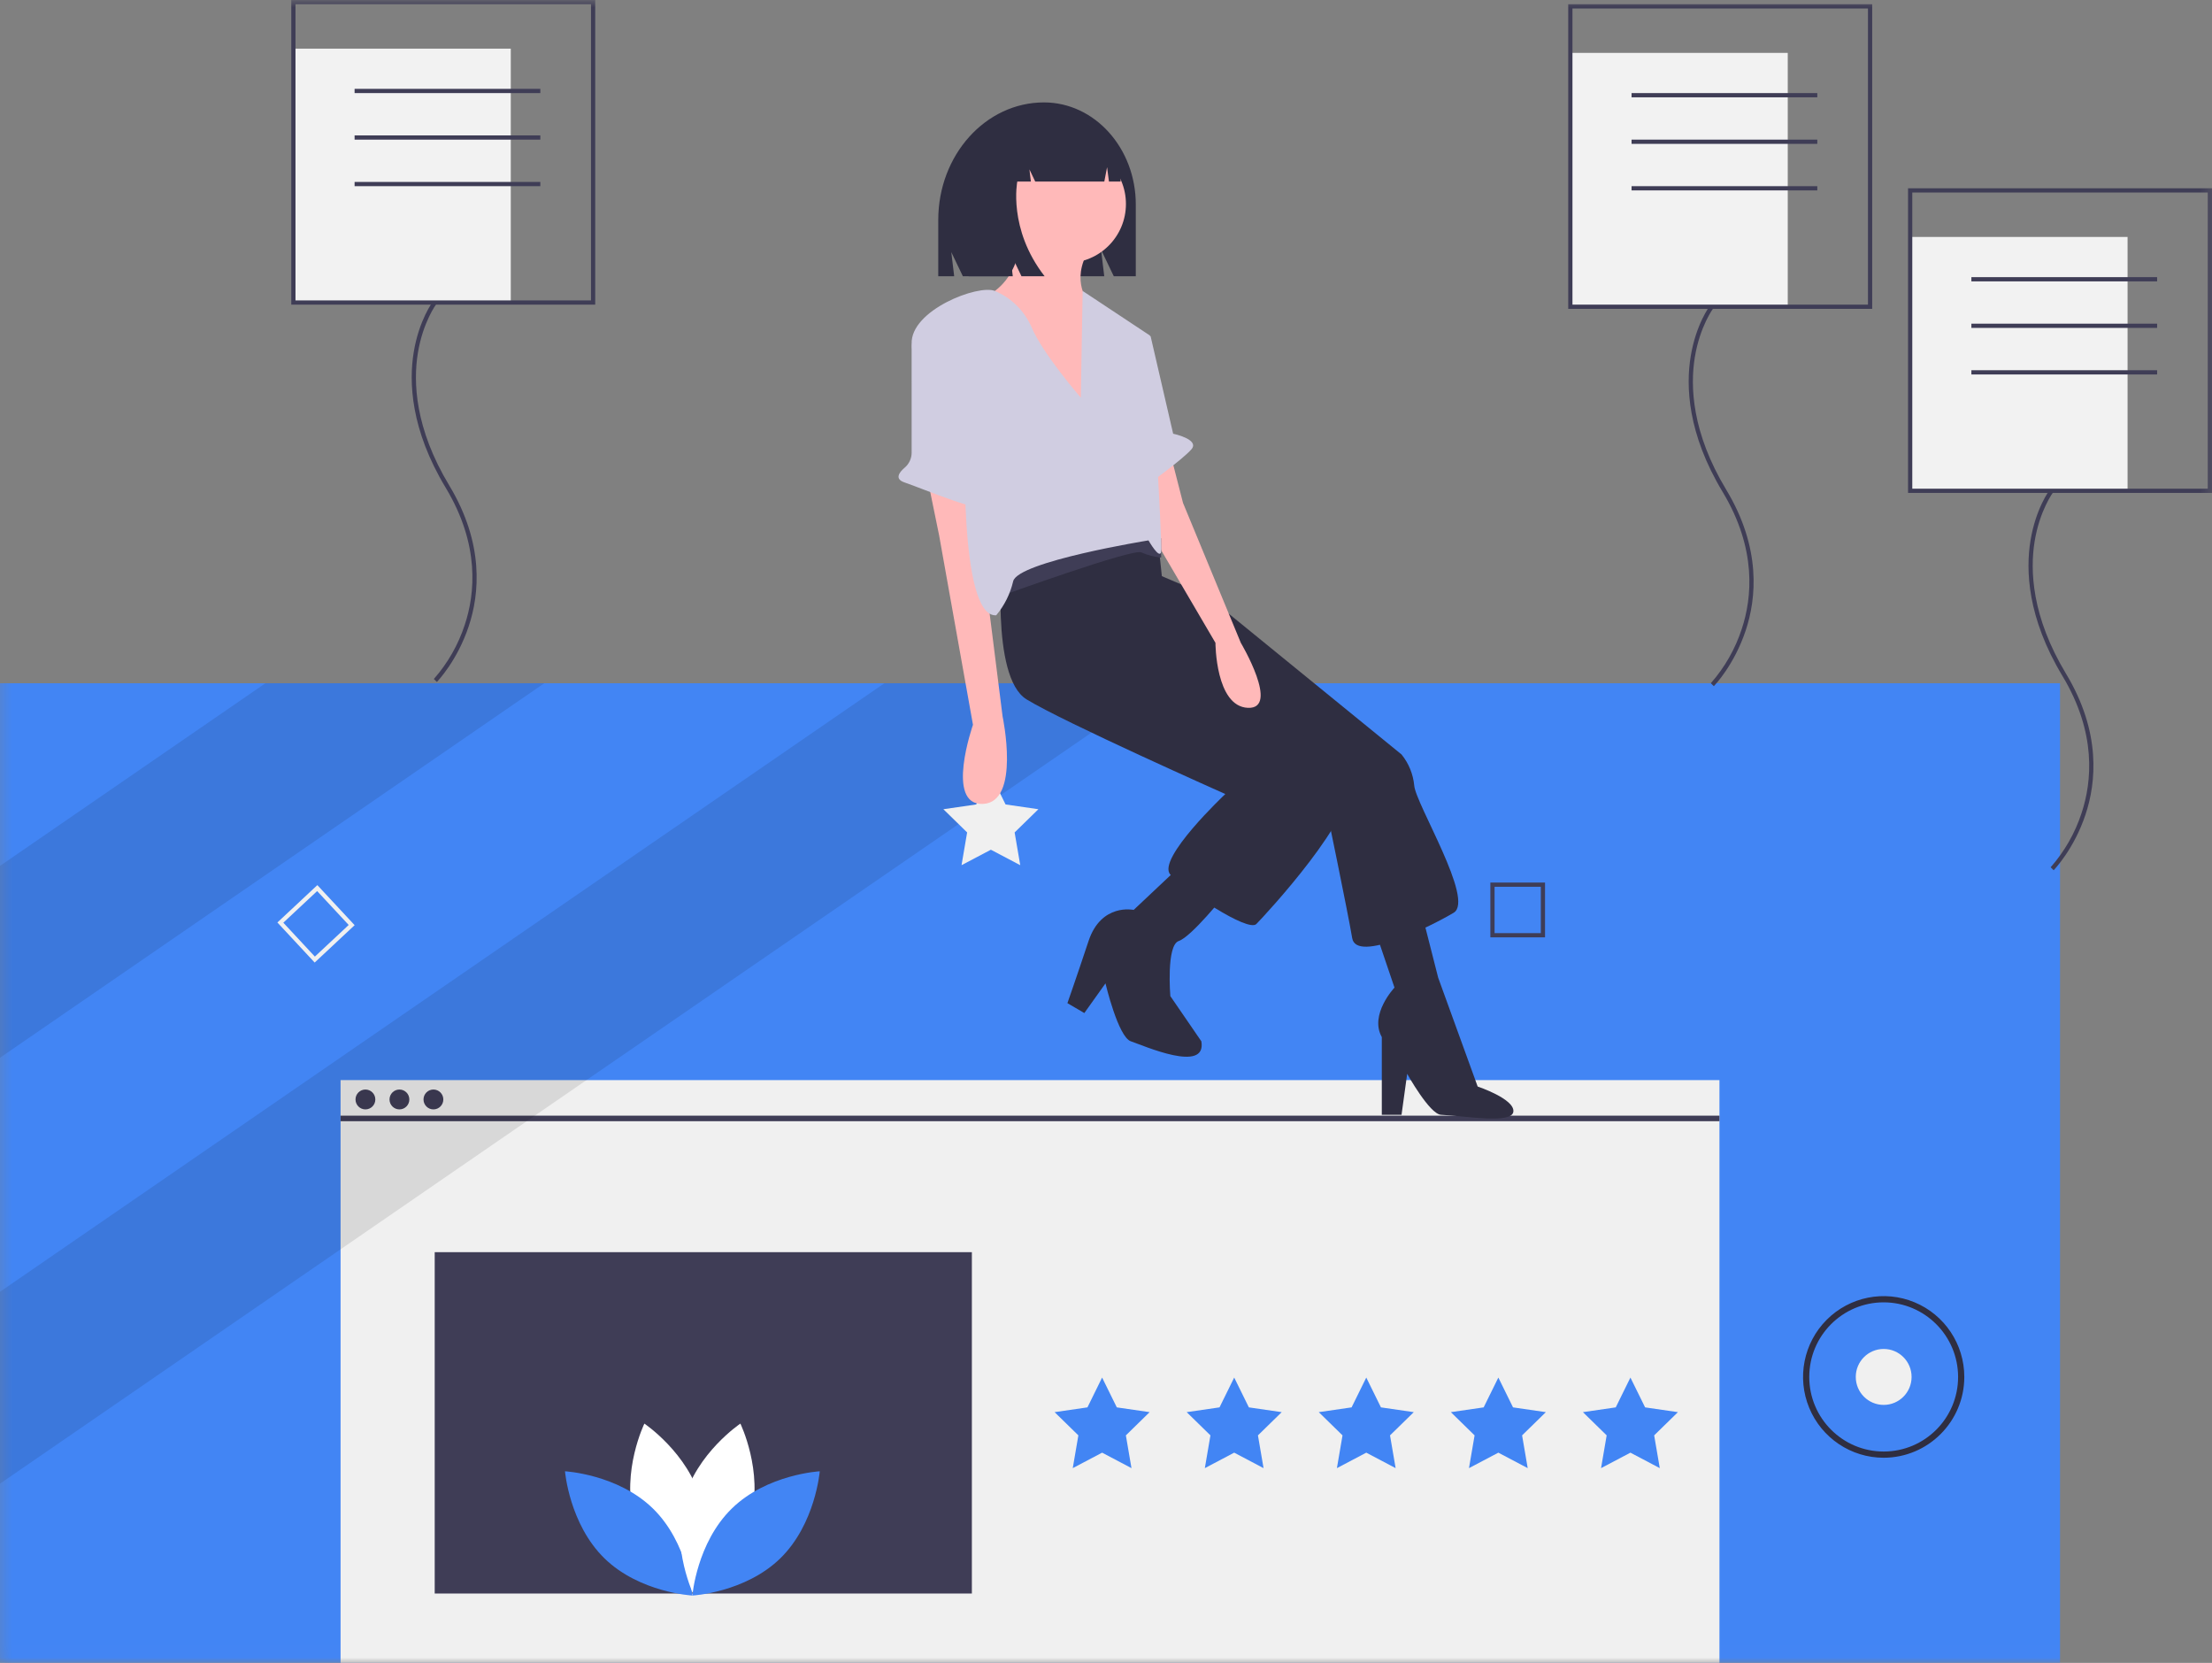 <svg xmlns="http://www.w3.org/2000/svg" xmlns:xlink="http://www.w3.org/1999/xlink" height="139.038" width="185">
  <rect width="100%" height="100%" fill="#808080" stroke="none"/>
  <defs>
    <rect id="rect-1" opacity="1" x="0" y="0" width="185" height="139.038"/>
    <mask id="mask-2" maskUnits="userSpaceOnUse" maskContentUnits="userSpaceOnUse">
      <rect opacity="1" x="0" y="0" width="185" height="139.038" fill="Black"/>
      <use xlink:href="#rect-1" fill="White"/>
    </mask>
  </defs>
  <g opacity="1">
    <g/>
    <g mask="url(#mask-2)">
      <g opacity="1">
        <g opacity="1">
          <rect fill="rgb(66,133,244)" fill-opacity="1" opacity="1" x="0" y="57.127" width="172.29" height="81.911" rx="0" ry="0"/>
        </g>
        <g opacity="1">
          <rect fill="rgb(240,240,240)" fill-opacity="1" opacity="1" x="28.483" y="90.309" width="115.323" height="48.729" rx="0" ry="0"/>
        </g>
        <g opacity="1">
          <rect fill="rgb(63,61,86)" fill-opacity="1" opacity="1" x="28.483" y="93.282" width="115.323" height="0.464" rx="0" ry="0"/>
        </g>
        <g opacity="1">
          <ellipse fill="rgb(63,61,86)" fill-opacity="1" opacity="1" rx="0.829" ry="0.831" cx="30.562" cy="91.928"/>
        </g>
        <g opacity="1">
          <ellipse fill="rgb(63,61,86)" fill-opacity="1" opacity="1" rx="0.829" ry="0.831" cx="33.406" cy="91.928"/>
        </g>
        <g opacity="1">
          <ellipse fill="rgb(63,61,86)" fill-opacity="1" opacity="1" rx="0.829" ry="0.831" cx="36.249" cy="91.928"/>
        </g>
        <g opacity="1">
          <path fill="rgb(66,133,244)" fill-opacity="1" opacity="1" fill-rule="evenodd" d="M92.175 115.18L93.403 117.673L96.148 118.072L94.162 120.013L94.631 122.753L92.175 121.459L89.72 122.753L90.189 120.013L88.202 118.072L90.948 117.673L92.175 115.18Z"/>
        </g>
        <g opacity="1">
          <path fill="rgb(66,133,244)" fill-opacity="1" opacity="1" fill-rule="evenodd" d="M103.222 115.18L104.449 117.673L107.195 118.072L105.208 120.013L105.677 122.753L103.222 121.459L100.766 122.753L101.235 120.013L99.248 118.072L101.994 117.673L103.222 115.18Z"/>
        </g>
        <g opacity="1">
          <path fill="rgb(66,133,244)" fill-opacity="1" opacity="1" fill-rule="evenodd" d="M114.268 115.18L115.495 117.673L118.241 118.072L116.254 120.013L116.723 122.753L114.268 121.459L111.812 122.753L112.281 120.013L110.295 118.072L113.04 117.673L114.268 115.18Z"/>
        </g>
        <g opacity="1">
          <path fill="rgb(66,133,244)" fill-opacity="1" opacity="1" fill-rule="evenodd" d="M125.314 115.18L126.542 117.673L129.287 118.072L127.3 120.013L127.769 122.753L125.314 121.459L122.858 122.753L123.327 120.013L121.341 118.072L124.086 117.673L125.314 115.18Z"/>
        </g>
        <g opacity="1">
          <path fill="rgb(66,133,244)" fill-opacity="1" opacity="1" fill-rule="evenodd" d="M136.36 115.18L137.588 117.673L140.333 118.072L138.346 120.013L138.815 122.753L136.36 121.459L133.904 122.753L134.373 120.013L132.387 118.072L135.132 117.673L136.36 115.18Z"/>
        </g>
        <g opacity="1">
          <rect fill="rgb(63,61,86)" fill-opacity="1" opacity="1" x="36.357" y="104.696" width="44.925" height="28.541" rx="0" ry="0"/>
        </g>
        <g opacity="0.1">
          <path fill="rgb(0,0,0)" fill-opacity="1" opacity="1" fill-rule="evenodd" d="M45.518 57.127L0 88.439L0 72.398L22.199 57.127L45.518 57.127Z"/>
        </g>
        <g opacity="0.1">
          <path fill="rgb(0,0,0)" fill-opacity="1" opacity="1" fill-rule="evenodd" d="M97.286 57.127L0 124.05L0 108.007L73.967 57.127L97.286 57.127Z"/>
        </g>
        <g opacity="1">
          <path fill="rgb(240,240,240)" fill-opacity="1" opacity="1" fill-rule="evenodd" d="M23.199 77.13L26.317 80.48L29.66 77.356L26.542 74.006L23.199 77.13ZM26.334 79.982L23.696 77.148L26.524 74.504L29.163 77.338L26.334 79.982Z"/>
        </g>
        <g opacity="1">
          <path fill="rgb(63,61,86)" fill-opacity="1" opacity="1" fill-rule="evenodd" d="M124.646 78.373L129.218 78.373L129.218 73.792L124.646 73.792L124.646 78.373ZM128.866 78.021L124.998 78.021L124.998 74.145L128.866 74.145L128.866 78.021Z"/>
        </g>
        <g opacity="1">
          <ellipse fill="rgb(240,240,240)" fill-opacity="1" opacity="1" rx="2.334" ry="2.339" cx="157.541" cy="115.127"/>
        </g>
        <g opacity="1">
          <path fill="rgb(47,46,65)" fill-opacity="1" opacity="1" fill-rule="evenodd" d="M151.312 117.713C152.356 120.238 154.814 121.884 157.541 121.884C161.263 121.879 164.28 118.857 164.284 115.128C164.284 112.395 162.641 109.931 160.121 108.886C157.602 107.84 154.702 108.418 152.774 110.35C150.845 112.282 150.268 115.188 151.312 117.713ZM151.317 115.128C151.317 111.683 154.104 108.891 157.541 108.891C160.977 108.895 163.761 111.685 163.765 115.128C163.765 118.572 160.979 121.364 157.541 121.364C154.104 121.364 151.317 118.572 151.317 115.128Z"/>
        </g>
        <g opacity="1">
          <path fill="rgb(255,255,255)" fill-opacity="1" opacity="1" fill-rule="evenodd" d="M53.03 126.98C54.102 130.951 57.774 133.411 57.774 133.411C57.774 133.411 59.708 129.432 58.636 125.461C57.564 121.489 53.892 119.03 53.892 119.03C53.892 119.03 51.958 123.009 53.03 126.98L53.03 126.98Z"/>
        </g>
        <g opacity="1">
          <path fill="rgb(66,133,244)" fill-opacity="1" opacity="1" fill-rule="evenodd" d="M54.605 126.127C57.547 128.996 57.907 133.407 57.907 133.407C57.907 133.407 53.496 133.166 50.555 130.297C47.613 127.427 47.253 123.016 47.253 123.016C47.253 123.016 51.664 123.257 54.605 126.127L54.605 126.127Z"/>
        </g>
        <g opacity="1">
          <path fill="rgb(255,255,255)" fill-opacity="1" opacity="1" fill-rule="evenodd" d="M62.783 126.98C61.711 130.951 58.039 133.411 58.039 133.411C58.039 133.411 56.105 129.432 57.177 125.461C58.249 121.489 61.921 119.03 61.921 119.03C61.921 119.03 63.855 123.009 62.783 126.98L62.783 126.98Z"/>
        </g>
        <g opacity="1">
          <path fill="rgb(66,133,244)" fill-opacity="1" opacity="1" fill-rule="evenodd" d="M61.208 126.127C58.266 128.996 57.907 133.407 57.907 133.407C57.907 133.407 62.317 133.166 65.259 130.297C68.2 127.427 68.56 123.016 68.56 123.016C68.56 123.016 64.149 123.257 61.208 126.127L61.208 126.127Z"/>
        </g>
        <g opacity="1">
          <rect fill="rgb(242,242,242)" fill-opacity="1" opacity="1" x="131.336" y="4.422" width="18.182" height="21.226" rx="0" ry="0"/>
        </g>
        <g opacity="1">
          <path fill="rgb(63,61,86)" fill-opacity="1" opacity="1" fill-rule="evenodd" d="M143.336 57.372L143.084 57.125C144.246 55.805 145.126 54.261 145.672 52.588C146.531 49.998 146.95 45.907 144.071 41.129C141.125 36.24 140.993 32.269 141.4 29.798C141.844 27.11 142.975 25.604 143.023 25.541L143.303 25.756C143.292 25.77 142.171 27.269 141.745 29.877C141.352 32.285 141.489 36.159 144.373 40.946C147.326 45.846 146.889 50.051 146.002 52.714C145.041 55.601 143.406 57.301 143.336 57.372L143.336 57.372Z"/>
        </g>
        <g opacity="1">
          <path fill="rgb(63,61,86)" fill-opacity="1" opacity="1" fill-rule="evenodd" d="M131.159 25.825L156.579 25.825L156.579 0.354L131.159 0.354L131.159 25.825ZM156.226 25.471L131.512 25.471L131.512 0.708L156.226 0.708L156.226 25.471Z"/>
        </g>
        <g opacity="1">
          <rect fill="rgb(63,61,86)" fill-opacity="1" opacity="1" x="136.455" y="7.783" width="15.534" height="0.354" rx="0" ry="0"/>
        </g>
        <g opacity="1">
          <rect fill="rgb(63,61,86)" fill-opacity="1" opacity="1" x="136.455" y="11.674" width="15.534" height="0.354" rx="0" ry="0"/>
        </g>
        <g opacity="1">
          <rect fill="rgb(63,61,86)" fill-opacity="1" opacity="1" x="136.455" y="15.566" width="15.534" height="0.354" rx="0" ry="0"/>
        </g>
        <g opacity="1">
          <rect fill="rgb(242,242,242)" fill-opacity="1" opacity="1" x="159.757" y="19.811" width="18.182" height="21.226" rx="0" ry="0"/>
        </g>
        <g opacity="1">
          <path fill="rgb(63,61,86)" fill-opacity="1" opacity="1" fill-rule="evenodd" d="M171.757 72.761L171.505 72.514C172.666 71.194 173.547 69.65 174.093 67.977C174.952 65.387 175.371 61.296 172.492 56.518C169.546 51.629 169.414 47.658 169.821 45.187C170.265 42.499 171.396 40.993 171.444 40.93L171.724 41.145C171.713 41.159 170.592 42.658 170.166 45.266C169.773 47.673 169.91 51.548 172.794 56.335C175.747 61.235 175.31 65.44 174.423 68.103C173.462 70.99 171.826 72.69 171.757 72.761L171.757 72.761Z"/>
        </g>
        <g opacity="1">
          <path fill="rgb(63,61,86)" fill-opacity="1" opacity="1" fill-rule="evenodd" d="M159.58 41.214L185 41.214L185 15.743L159.58 15.743L159.58 41.214ZM184.647 40.86L159.933 40.86L159.933 16.096L184.647 16.096L184.647 40.86Z"/>
        </g>
        <g opacity="1">
          <rect fill="rgb(63,61,86)" fill-opacity="1" opacity="1" x="164.876" y="23.172" width="15.534" height="0.354" rx="0" ry="0"/>
        </g>
        <g opacity="1">
          <rect fill="rgb(63,61,86)" fill-opacity="1" opacity="1" x="164.876" y="27.063" width="15.534" height="0.354" rx="0" ry="0"/>
        </g>
        <g opacity="1">
          <rect fill="rgb(63,61,86)" fill-opacity="1" opacity="1" x="164.876" y="30.955" width="15.534" height="0.354" rx="0" ry="0"/>
        </g>
        <g opacity="1">
          <rect fill="rgb(242,242,242)" fill-opacity="1" opacity="1" x="24.537" y="4.068" width="18.182" height="21.226" rx="0" ry="0"/>
        </g>
        <g opacity="1">
          <path fill="rgb(63,61,86)" fill-opacity="1" opacity="1" fill-rule="evenodd" d="M36.538 57.018L36.285 56.771C37.447 55.451 38.328 53.907 38.873 52.234C39.732 49.644 40.152 45.553 37.273 40.775C34.327 35.886 34.194 31.915 34.602 29.445C35.045 26.757 36.176 25.25 36.224 25.187L36.505 25.402C36.494 25.417 35.372 26.915 34.947 29.523C34.554 31.931 34.691 35.806 37.575 40.592C40.528 45.493 40.09 49.697 39.203 52.361C38.242 55.247 36.607 56.947 36.538 57.018L36.538 57.018Z"/>
        </g>
        <g opacity="1">
          <path fill="rgb(63,61,86)" fill-opacity="1" opacity="1" fill-rule="evenodd" d="M24.361 25.471L49.781 25.471L49.781 0L24.361 0L24.361 25.471ZM49.427 25.118L24.714 25.118L24.714 0.354L49.427 0.354L49.427 25.118Z"/>
        </g>
        <g opacity="1">
          <rect fill="rgb(63,61,86)" fill-opacity="1" opacity="1" x="29.656" y="7.429" width="15.534" height="0.354" rx="0" ry="0"/>
        </g>
        <g opacity="1">
          <rect fill="rgb(63,61,86)" fill-opacity="1" opacity="1" x="29.656" y="11.321" width="15.534" height="0.354" rx="0" ry="0"/>
        </g>
        <g opacity="1">
          <rect fill="rgb(63,61,86)" fill-opacity="1" opacity="1" x="29.656" y="15.212" width="15.534" height="0.354" rx="0" ry="0"/>
        </g>
        <g opacity="1">
          <path fill="rgb(240,240,240)" fill-opacity="1" opacity="1" fill-rule="evenodd" d="M82.872 64.768L84.1 67.261L86.845 67.66L84.859 69.601L85.328 72.34L82.872 71.047L80.417 72.34L80.886 69.601L78.899 67.66L81.645 67.261L82.872 64.768Z"/>
        </g>
        <g opacity="1">
          <path fill="rgb(47,46,65)" fill-opacity="1" opacity="1" fill-rule="evenodd" d="M87.311 8.563L87.311 8.563C91.553 8.563 94.992 12.387 94.992 17.105L94.992 23.099L93.152 23.099L92.087 20.878L92.354 23.099L80.529 23.099L79.561 21.08L79.803 23.099L78.471 23.099L78.471 18.393C78.471 12.964 82.429 8.563 87.311 8.563L87.311 8.563Z"/>
        </g>
        <g opacity="1">
          <path fill="rgb(47,46,65)" fill-opacity="1" opacity="1" fill-rule="evenodd" d="M96.112 47.723L100.828 49.731L117.217 63.082C117.82 63.824 118.189 64.728 118.279 65.681C118.396 67.217 123.349 75.251 121.58 76.314C119.811 77.377 113.444 80.567 113.091 78.441C112.737 76.314 110.85 67.217 110.85 67.217L95.051 53.039L96.112 47.723Z"/>
        </g>
        <g opacity="1">
          <path fill="rgb(47,46,65)" fill-opacity="1" opacity="1" fill-rule="evenodd" d="M114.623 76.669L116.628 82.576C116.628 82.576 114.506 84.821 115.567 86.711L115.567 93.209L117.217 93.209L117.689 89.783C117.689 89.783 119.569 93.166 120.519 93.209C122.51 93.3 126.452 94.009 126.57 92.946C126.688 91.883 123.584 90.846 123.584 90.846L120.283 81.749L118.868 76.196L114.623 76.669Z"/>
        </g>
        <g opacity="1">
          <path fill="rgb(47,46,65)" fill-opacity="1" opacity="1" fill-rule="evenodd" d="M83.85 46.187C83.85 46.187 82.789 56.584 85.854 58.474C88.92 60.364 102.479 66.39 102.479 66.39C102.479 66.39 96.702 71.825 97.881 73.124C99.06 74.424 104.366 77.968 105.073 77.259C105.78 76.55 113.68 68.044 112.737 65.327C111.794 62.609 98.706 53.748 98.706 53.748L97.173 48.195L96.702 43.706L91.75 40.516L83.85 46.187Z"/>
        </g>
        <g opacity="1">
          <ellipse fill="rgb(255,185,185)" fill-opacity="1" opacity="1" rx="4.915" ry="4.925" cx="89.252" cy="17.055"/>
        </g>
        <g opacity="1">
          <path fill="rgb(255,185,185)" fill-opacity="1" opacity="1" fill-rule="evenodd" d="M85.441 19.072C85.441 19.072 85.677 23.562 82.022 24.98C78.367 26.397 91.101 35.613 91.101 35.613L91.101 25.334C91.101 25.334 89.45 23.562 91.101 20.845L85.441 19.072Z"/>
        </g>
        <g opacity="1">
          <path fill="rgb(255,185,185)" fill-opacity="1" opacity="1" fill-rule="evenodd" d="M77.601 40.161L78.544 44.769L81.374 60.601C81.374 60.601 79.016 67.335 82.199 67.217C85.383 67.099 83.85 59.892 83.85 59.892L82.199 46.778L82.199 41.697L77.601 40.161Z"/>
        </g>
        <g opacity="1">
          <path fill="rgb(255,185,185)" fill-opacity="1" opacity="1" fill-rule="evenodd" d="M97.881 37.917L98.942 42.052L103.776 53.748C103.776 53.748 107.077 59.301 104.366 59.183C101.654 59.065 101.654 53.748 101.654 53.748L96.112 44.297L96.112 38.98L97.881 37.917Z"/>
        </g>
        <g opacity="1">
          <path fill="rgb(47,46,65)" fill-opacity="1" opacity="1" fill-rule="evenodd" d="M98.706 72.415L94.815 76.078C94.815 76.078 92.103 75.487 91.042 78.677C89.981 81.867 89.273 83.875 89.273 83.875L90.688 84.702L92.457 82.221C92.457 82.221 93.518 86.711 94.579 87.065C95.64 87.42 100.946 89.783 100.475 87.065L97.881 83.285C97.881 83.285 97.527 79.031 98.588 78.677C99.649 78.323 102.479 74.778 102.479 74.778L98.706 72.415Z"/>
        </g>
        <g opacity="1">
          <path fill="rgb(63,61,86)" fill-opacity="1" opacity="1" fill-rule="evenodd" d="M83.663 49.849C83.663 49.849 94.746 45.832 95.454 46.187C95.98 46.42 96.541 46.566 97.114 46.619L97.104 45.005C97.104 45.005 93.449 43.706 91.445 44.533C89.44 45.36 83.309 49.022 83.309 49.022L83.663 49.849Z"/>
        </g>
        <g opacity="1">
          <path fill="rgb(208,205,225)" fill-opacity="1" opacity="1" fill-rule="evenodd" d="M90.394 33.25C90.394 33.25 87.21 29.587 86.267 27.343C85.67 25.982 84.575 24.902 83.207 24.327C81.839 23.752 76.127 25.925 76.245 28.76C76.363 31.596 80.725 35.967 80.725 35.967C80.725 35.967 80.136 51.681 83.319 51.444C84.006 50.623 84.49 49.652 84.734 48.609C85.088 46.955 96.053 45.183 96.053 45.183C96.053 45.183 96.996 46.837 97.114 46.128C97.232 45.419 96.171 28.051 96.171 28.051L90.548 24.327L90.394 33.25Z"/>
        </g>
        <g opacity="1">
          <path fill="rgb(208,205,225)" fill-opacity="1" opacity="1" fill-rule="evenodd" d="M77.153 27.619L77.074 27.663C76.561 27.952 76.243 28.496 76.243 29.085L76.245 37.853C76.243 38.335 76.03 38.793 75.661 39.103C75.207 39.491 74.786 40.048 75.655 40.339C77.07 40.811 82.612 43.174 82.73 42.347C82.848 41.52 83.083 40.575 82.73 40.575C82.453 40.575 80.803 32.103 79.477 28.481C79.313 28.032 78.961 27.678 78.514 27.512C78.066 27.346 77.569 27.385 77.153 27.619L77.153 27.619Z"/>
        </g>
        <g opacity="1">
          <path fill="rgb(208,205,225)" fill-opacity="1" opacity="1" fill-rule="evenodd" d="M94.579 27.638L96.23 28.111L98.116 36.263C98.116 36.263 100.357 36.735 99.649 37.562C98.942 38.389 95.994 40.516 95.994 40.516L94.579 27.638Z"/>
        </g>
        <g opacity="1">
          <path fill="rgb(47,46,65)" fill-opacity="1" opacity="1" fill-rule="evenodd" d="M85.127 10.916C85.876 9.908 87.051 9.307 88.306 9.291L88.456 9.291C91.364 9.291 93.721 11.927 93.721 15.179L93.721 15.179L92.747 15.179L92.59 13.979L92.359 15.179L86.58 15.179L86.096 14.164L86.217 15.179L85.081 15.179C85.081 15.179 84.285 19.139 87.367 23.099L85.431 23.099L84.462 21.068L84.704 23.099L81.013 23.099L80.287 18.428C80.287 14.931 82.315 11.965 85.127 10.916L85.127 10.916Z"/>
        </g>
      </g>
    </g>
  </g>
</svg>